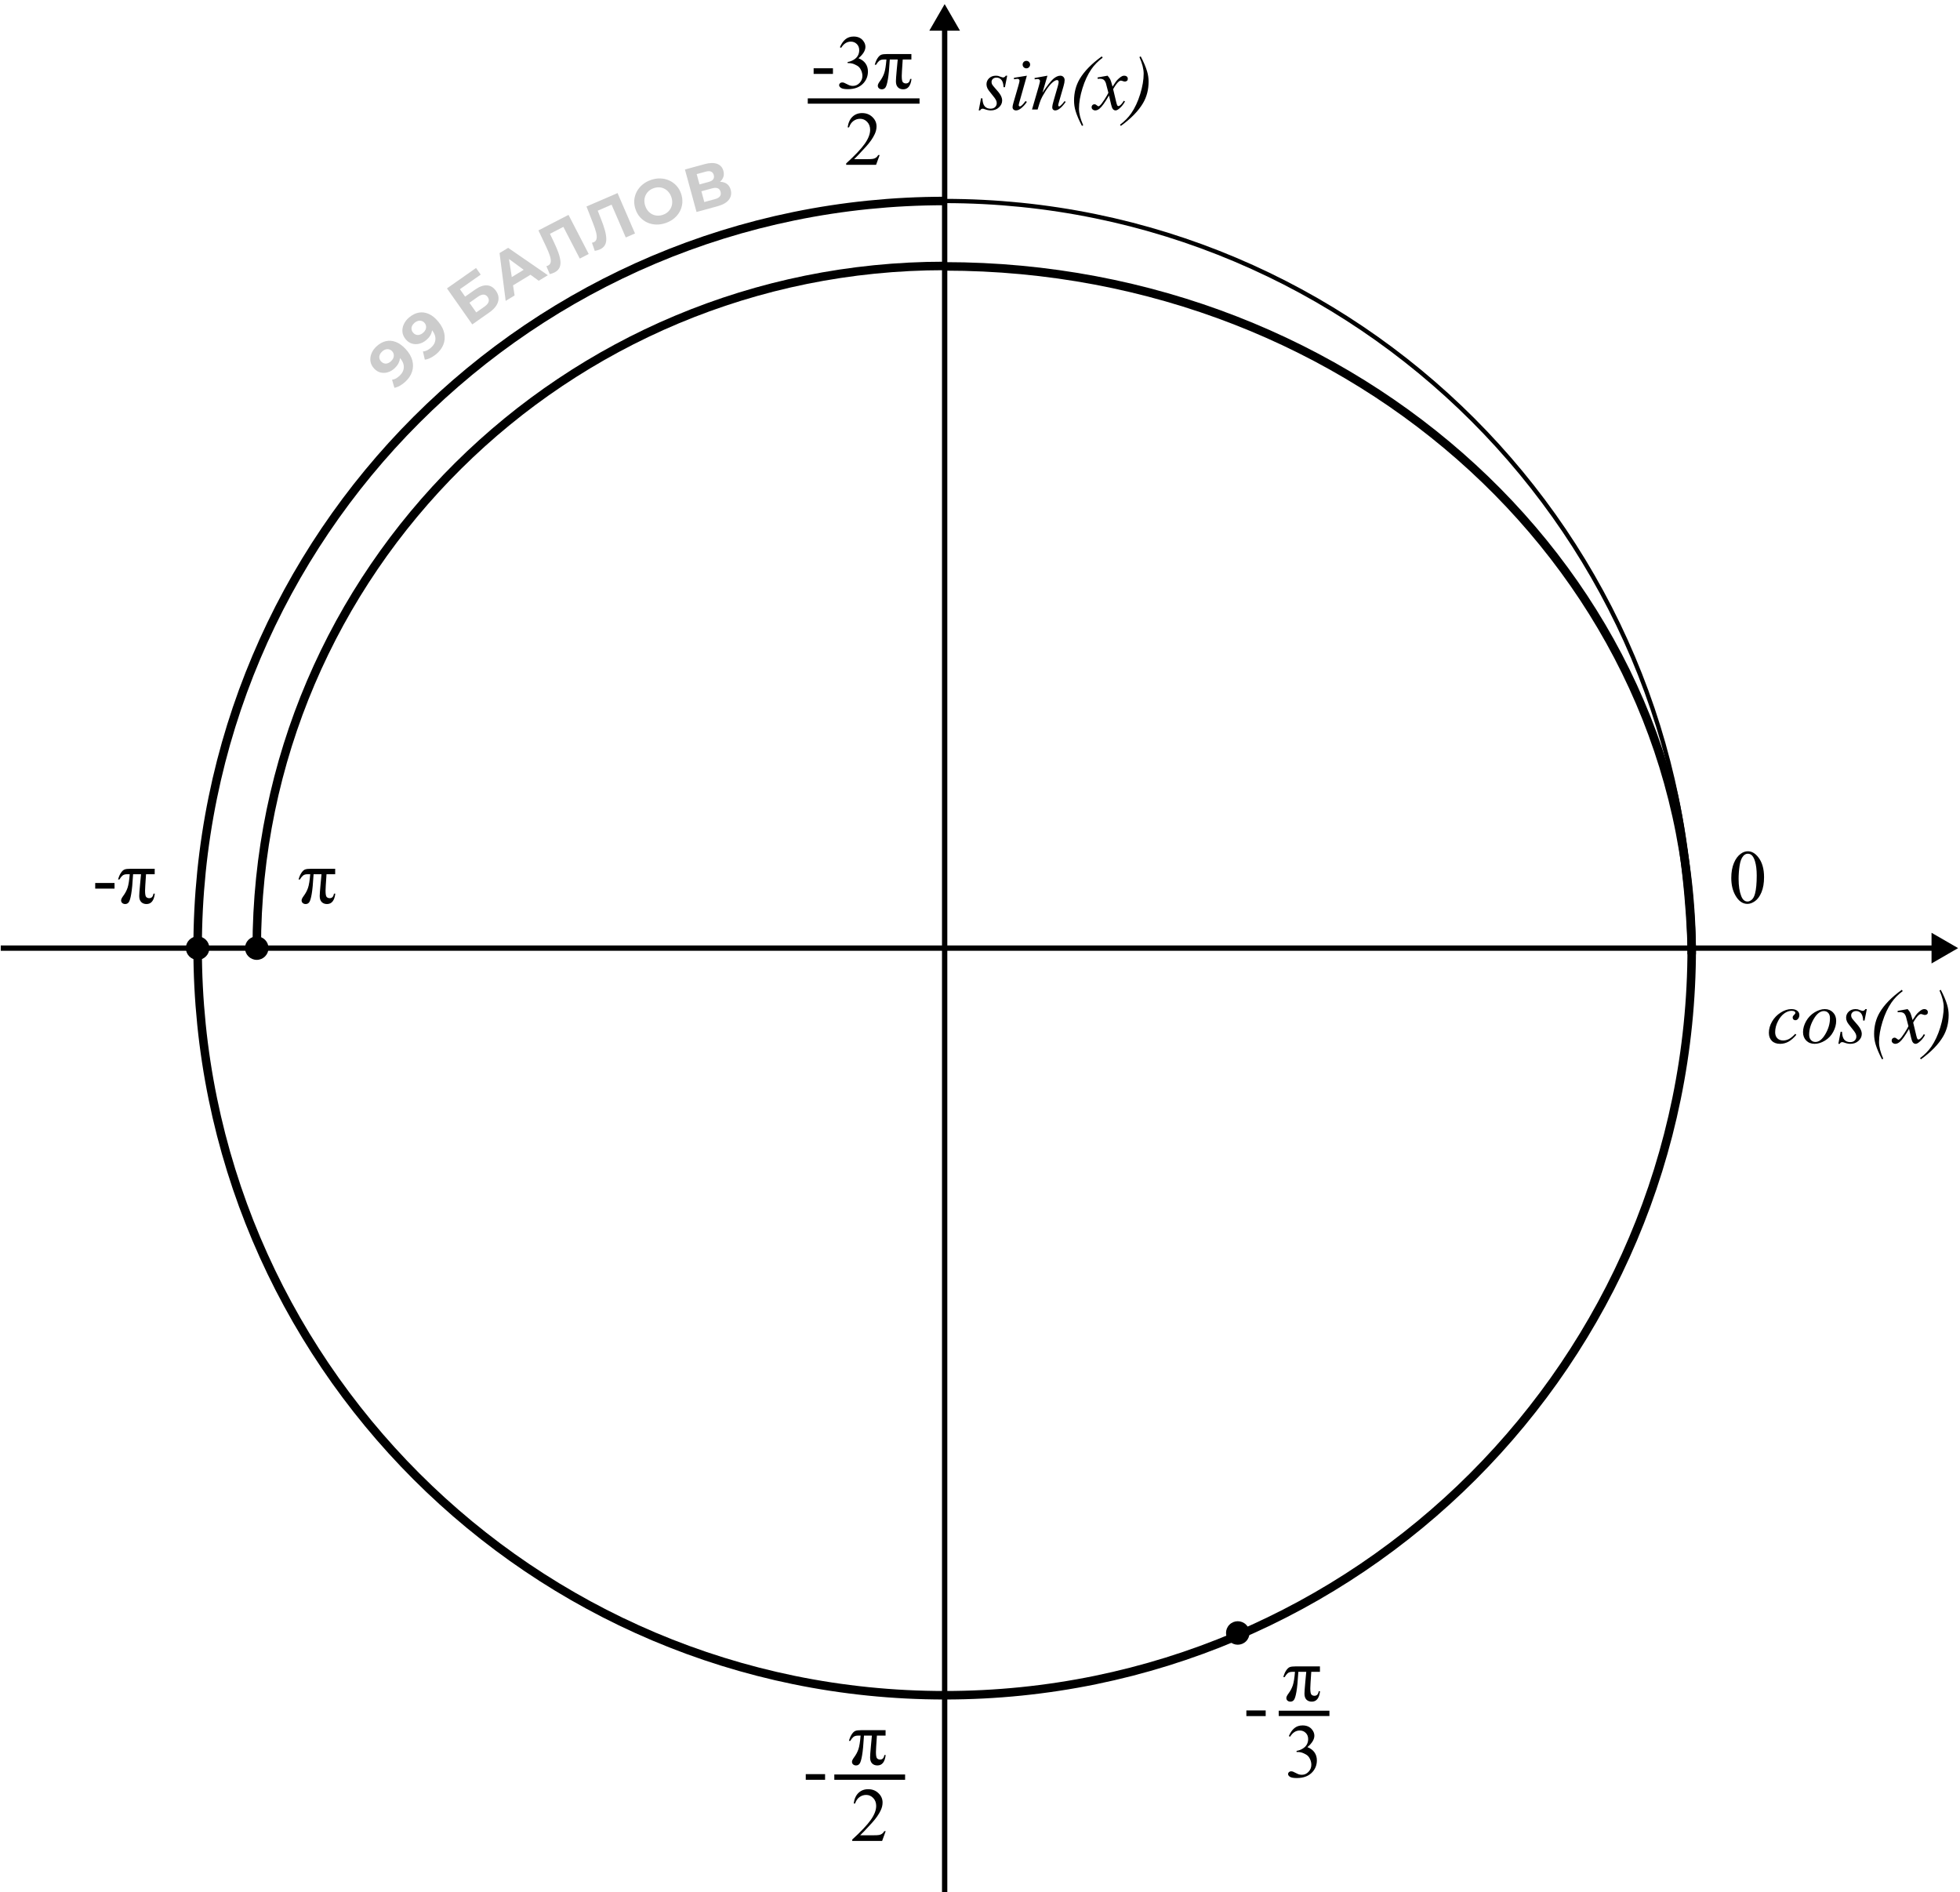 <svg width="461" height="445" viewBox="0 0 461 445" fill="none" xmlns="http://www.w3.org/2000/svg">
<path d="M422.507 243.36C421.897 244.093 421.282 244.632 420.661 244.978C420.04 245.317 419.384 245.487 418.692 245.487C417.86 245.487 417.21 245.253 416.741 244.784C416.278 244.315 416.047 243.686 416.047 242.895C416.047 241.998 416.296 241.116 416.794 240.249C417.298 239.382 417.972 238.679 418.815 238.14C419.665 237.595 420.497 237.322 421.312 237.322C421.95 237.322 422.428 237.457 422.744 237.727C423.061 237.99 423.219 238.315 423.219 238.702C423.219 239.065 423.107 239.376 422.885 239.634C422.721 239.833 422.519 239.933 422.278 239.933C422.097 239.933 421.944 239.874 421.821 239.757C421.704 239.64 421.646 239.493 421.646 239.317C421.646 239.206 421.666 239.104 421.707 239.01C421.754 238.916 421.845 238.805 421.979 238.676C422.12 238.541 422.205 238.444 422.234 238.386C422.264 238.327 422.278 238.266 422.278 238.201C422.278 238.078 422.223 237.976 422.111 237.894C421.941 237.776 421.701 237.718 421.391 237.718C420.816 237.718 420.248 237.92 419.686 238.324C419.123 238.729 418.643 239.303 418.244 240.047C417.764 240.949 417.523 241.852 417.523 242.754C417.523 243.352 417.693 243.826 418.033 244.178C418.373 244.523 418.836 244.696 419.422 244.696C419.873 244.696 420.318 244.585 420.758 244.362C421.203 244.134 421.701 243.724 422.252 243.132L422.507 243.36ZM431.876 240.073C431.876 240.952 431.642 241.822 431.173 242.684C430.71 243.545 430.062 244.228 429.23 244.731C428.398 245.235 427.59 245.487 426.805 245.487C426.002 245.487 425.346 245.232 424.836 244.723C424.332 244.207 424.08 243.542 424.08 242.728C424.08 241.866 424.326 241.002 424.818 240.135C425.316 239.268 425.979 238.582 426.805 238.078C427.637 237.574 428.439 237.322 429.213 237.322C429.986 237.322 430.622 237.577 431.12 238.087C431.624 238.597 431.876 239.259 431.876 240.073ZM430.417 239.467C430.417 238.922 430.282 238.506 430.013 238.219C429.749 237.926 429.406 237.779 428.984 237.779C428.123 237.779 427.329 238.397 426.603 239.634C425.882 240.864 425.521 242.089 425.521 243.308C425.521 243.864 425.662 244.295 425.943 244.6C426.225 244.898 426.579 245.048 427.007 245.048C427.833 245.048 428.606 244.436 429.327 243.211C430.054 241.98 430.417 240.732 430.417 239.467ZM439.083 237.322L438.547 240.021H438.222C438.192 239.235 438.025 238.664 437.721 238.307C437.416 237.949 437.038 237.771 436.587 237.771C436.224 237.771 435.934 237.87 435.717 238.069C435.506 238.269 435.4 238.509 435.4 238.79C435.4 238.983 435.441 239.168 435.523 239.344C435.611 239.52 435.799 239.766 436.086 240.082C436.848 240.914 437.34 241.541 437.562 241.963C437.785 242.385 437.896 242.783 437.896 243.158C437.896 243.768 437.642 244.31 437.132 244.784C436.628 245.253 435.989 245.487 435.216 245.487C434.794 245.487 434.308 245.388 433.757 245.188C433.563 245.118 433.414 245.083 433.309 245.083C433.045 245.083 432.846 245.218 432.711 245.487H432.386L432.922 242.64H433.247C433.282 243.53 433.467 244.16 433.801 244.529C434.135 244.898 434.592 245.083 435.172 245.083C435.617 245.083 435.969 244.96 436.227 244.714C436.49 244.462 436.622 244.154 436.622 243.791C436.622 243.557 436.575 243.34 436.481 243.141C436.317 242.789 435.972 242.303 435.444 241.682C434.923 241.061 434.586 240.595 434.434 240.284C434.287 239.974 434.214 239.663 434.214 239.353C434.214 238.784 434.419 238.304 434.829 237.911C435.245 237.519 435.778 237.322 436.429 237.322C436.616 237.322 436.786 237.337 436.938 237.366C437.021 237.384 437.211 237.451 437.51 237.568C437.814 237.68 438.017 237.735 438.116 237.735C438.368 237.735 438.579 237.598 438.749 237.322H439.083ZM442.95 248.985L442.651 249.126C441.954 247.796 441.453 246.621 441.148 245.602C440.914 244.805 440.797 244.002 440.797 243.193C440.797 241.307 441.233 239.616 442.106 238.122C443.179 236.294 444.916 234.513 447.318 232.778L447.529 233.086C446.445 233.889 445.561 234.788 444.875 235.784C444.02 237.026 443.319 238.526 442.774 240.284C442.229 242.042 441.957 243.642 441.957 245.083C441.957 246.185 442.288 247.485 442.95 248.985ZM448.681 237.322C448.968 237.627 449.185 237.932 449.331 238.236C449.437 238.447 449.609 239.001 449.85 239.897L450.623 238.737C450.828 238.456 451.077 238.189 451.37 237.938C451.663 237.68 451.921 237.504 452.144 237.41C452.284 237.352 452.439 237.322 452.609 237.322C452.861 237.322 453.061 237.39 453.207 237.524C453.359 237.659 453.436 237.823 453.436 238.017C453.436 238.239 453.392 238.392 453.304 238.474C453.14 238.62 452.952 238.693 452.741 238.693C452.618 238.693 452.486 238.667 452.346 238.614C452.07 238.521 451.886 238.474 451.792 238.474C451.651 238.474 451.484 238.556 451.291 238.72C450.928 239.024 450.494 239.613 449.99 240.486L450.711 243.51C450.822 243.973 450.916 244.251 450.992 244.345C451.068 244.433 451.145 244.477 451.221 244.477C451.344 244.477 451.487 244.409 451.651 244.274C451.974 244.005 452.249 243.653 452.478 243.22L452.785 243.378C452.416 244.069 451.947 244.644 451.379 245.101C451.057 245.358 450.784 245.487 450.562 245.487C450.233 245.487 449.973 245.303 449.779 244.934C449.656 244.705 449.401 243.721 449.015 241.98C448.101 243.568 447.368 244.591 446.817 245.048C446.46 245.341 446.114 245.487 445.78 245.487C445.546 245.487 445.332 245.402 445.139 245.232C444.998 245.104 444.928 244.931 444.928 244.714C444.928 244.521 444.992 244.359 445.121 244.23C445.25 244.102 445.408 244.037 445.596 244.037C445.783 244.037 445.982 244.131 446.193 244.318C446.346 244.453 446.463 244.521 446.545 244.521C446.615 244.521 446.706 244.474 446.817 244.38C447.093 244.157 447.468 243.677 447.942 242.938C448.417 242.2 448.728 241.667 448.874 241.339C448.511 239.915 448.314 239.162 448.285 239.08C448.15 238.699 447.975 238.43 447.758 238.271C447.541 238.113 447.222 238.034 446.8 238.034C446.665 238.034 446.51 238.04 446.334 238.052V237.735L448.681 237.322ZM456.178 232.945L456.477 232.778C457.174 234.103 457.672 235.274 457.971 236.294C458.211 237.091 458.331 237.894 458.331 238.702C458.331 240.595 457.895 242.285 457.021 243.773C455.943 245.607 454.206 247.392 451.81 249.126L451.599 248.854C452.683 248.045 453.567 247.146 454.253 246.155C455.108 244.913 455.809 243.413 456.354 241.655C456.898 239.892 457.171 238.289 457.171 236.848C457.171 235.746 456.84 234.445 456.178 232.945Z" fill="black"/>
<path d="M236.897 17.803L236.361 20.501L236.036 20.501C236.007 19.716 235.84 19.145 235.535 18.787C235.23 18.43 234.853 18.251 234.401 18.251C234.038 18.251 233.748 18.351 233.531 18.55C233.32 18.749 233.215 18.989 233.215 19.27C233.215 19.464 233.256 19.648 233.338 19.824C233.426 20 233.613 20.246 233.9 20.562C234.662 21.395 235.154 22.021 235.377 22.443C235.6 22.865 235.711 23.264 235.711 23.639C235.711 24.248 235.456 24.79 234.946 25.265C234.442 25.733 233.804 25.968 233.03 25.968C232.608 25.968 232.122 25.868 231.571 25.669C231.378 25.599 231.229 25.564 231.123 25.564C230.859 25.564 230.66 25.698 230.525 25.968H230.2L230.736 23.12H231.062C231.097 24.011 231.281 24.641 231.615 25.01C231.949 25.379 232.406 25.564 232.986 25.564C233.432 25.564 233.783 25.44 234.041 25.194C234.305 24.942 234.437 24.635 234.437 24.271C234.437 24.037 234.39 23.82 234.296 23.621C234.132 23.27 233.786 22.783 233.259 22.162C232.737 21.541 232.4 21.075 232.248 20.765C232.102 20.454 232.028 20.144 232.028 19.833C232.028 19.265 232.233 18.784 232.644 18.392C233.06 17.999 233.593 17.803 234.243 17.803C234.431 17.803 234.601 17.817 234.753 17.847C234.835 17.864 235.025 17.932 235.324 18.049C235.629 18.16 235.831 18.216 235.931 18.216C236.183 18.216 236.394 18.078 236.563 17.803H236.897ZM241.406 14.313C241.652 14.313 241.86 14.398 242.03 14.568C242.2 14.738 242.285 14.946 242.285 15.192C242.285 15.433 242.197 15.641 242.021 15.816C241.852 15.986 241.646 16.071 241.406 16.071C241.166 16.071 240.958 15.986 240.782 15.816C240.612 15.641 240.527 15.433 240.527 15.192C240.527 14.946 240.612 14.738 240.782 14.568C240.952 14.398 241.16 14.313 241.406 14.313ZM241.521 17.803L239.78 23.964C239.663 24.38 239.604 24.629 239.604 24.711C239.604 24.805 239.631 24.881 239.684 24.939C239.742 24.998 239.81 25.027 239.886 25.027C239.974 25.027 240.079 24.98 240.202 24.887C240.536 24.623 240.873 24.248 241.213 23.762L241.521 23.964C241.122 24.573 240.653 25.086 240.114 25.502C239.716 25.812 239.335 25.968 238.972 25.968C238.731 25.968 238.535 25.898 238.383 25.757C238.23 25.61 238.154 25.429 238.154 25.212C238.154 24.995 238.228 24.635 238.374 24.131L239.517 20.193C239.704 19.549 239.798 19.145 239.798 18.98C239.798 18.852 239.751 18.746 239.657 18.664C239.569 18.582 239.446 18.541 239.288 18.541C239.159 18.541 238.893 18.573 238.488 18.638V18.295L241.521 17.803ZM246.363 17.803L245.194 21.802C246.29 20.167 247.128 19.092 247.708 18.576C248.294 18.061 248.856 17.803 249.396 17.803C249.688 17.803 249.929 17.899 250.116 18.093C250.31 18.286 250.406 18.538 250.406 18.849C250.406 19.2 250.321 19.669 250.151 20.255L249.079 23.955C248.956 24.383 248.895 24.644 248.895 24.737C248.895 24.819 248.918 24.89 248.965 24.948C249.012 25.001 249.062 25.027 249.114 25.027C249.185 25.027 249.27 24.989 249.369 24.913C249.68 24.667 250.02 24.292 250.389 23.788L250.661 23.955C250.116 24.734 249.601 25.291 249.114 25.625C248.774 25.854 248.47 25.968 248.2 25.968C247.983 25.968 247.811 25.9 247.682 25.766C247.553 25.637 247.488 25.461 247.488 25.238C247.488 24.957 247.588 24.474 247.787 23.788L248.807 20.255C248.936 19.815 249 19.473 249 19.227C249 19.109 248.962 19.016 248.886 18.945C248.81 18.869 248.716 18.831 248.604 18.831C248.44 18.831 248.244 18.901 248.016 19.042C247.582 19.306 247.131 19.742 246.662 20.352C246.193 20.955 245.698 21.729 245.177 22.672C244.901 23.17 244.673 23.715 244.491 24.307L244.052 25.757L242.733 25.757L244.333 20.255C244.521 19.593 244.614 19.194 244.614 19.06C244.614 18.931 244.562 18.819 244.456 18.726C244.356 18.626 244.23 18.576 244.078 18.576C244.008 18.576 243.885 18.588 243.709 18.611L243.375 18.664L243.322 18.348L246.363 17.803ZM254.774 29.466L254.476 29.606C253.778 28.276 253.277 27.102 252.973 26.082C252.738 25.285 252.621 24.482 252.621 23.674C252.621 21.787 253.058 20.097 253.931 18.602C255.003 16.774 256.74 14.993 259.143 13.259L259.354 13.566C258.27 14.369 257.385 15.269 256.699 16.265C255.844 17.507 255.144 19.007 254.599 20.765C254.054 22.523 253.781 24.122 253.781 25.564C253.781 26.665 254.112 27.966 254.774 29.466ZM260.505 17.803C260.792 18.107 261.009 18.412 261.155 18.717C261.261 18.928 261.434 19.481 261.674 20.378L262.447 19.218C262.652 18.936 262.901 18.67 263.194 18.418C263.487 18.16 263.745 17.984 263.968 17.891C264.108 17.832 264.264 17.803 264.434 17.803C264.686 17.803 264.885 17.87 265.031 18.005C265.184 18.14 265.26 18.304 265.26 18.497C265.26 18.72 265.216 18.872 265.128 18.954C264.964 19.101 264.776 19.174 264.565 19.174C264.442 19.174 264.311 19.148 264.17 19.095C263.895 19.001 263.71 18.954 263.616 18.954C263.476 18.954 263.309 19.036 263.115 19.2C262.752 19.505 262.318 20.094 261.814 20.967L262.535 23.99C262.646 24.453 262.74 24.731 262.816 24.825C262.893 24.913 262.969 24.957 263.045 24.957C263.168 24.957 263.312 24.89 263.476 24.755C263.798 24.485 264.073 24.134 264.302 23.7L264.609 23.858C264.24 24.55 263.771 25.124 263.203 25.581C262.881 25.839 262.608 25.968 262.386 25.968C262.058 25.968 261.797 25.783 261.604 25.414C261.48 25.186 261.226 24.201 260.839 22.461C259.925 24.049 259.192 25.071 258.642 25.528C258.284 25.821 257.938 25.968 257.604 25.968C257.37 25.968 257.156 25.883 256.963 25.713C256.822 25.584 256.752 25.411 256.752 25.194C256.752 25.001 256.816 24.84 256.945 24.711C257.074 24.582 257.232 24.518 257.42 24.518C257.607 24.518 257.807 24.611 258.018 24.799C258.17 24.934 258.287 25.001 258.369 25.001C258.439 25.001 258.53 24.954 258.642 24.86C258.917 24.638 259.292 24.157 259.767 23.419C260.241 22.681 260.552 22.148 260.698 21.819C260.335 20.395 260.139 19.643 260.109 19.561C259.975 19.18 259.799 18.91 259.582 18.752C259.365 18.594 259.046 18.515 258.624 18.515C258.489 18.515 258.334 18.52 258.158 18.532V18.216L260.505 17.803ZM268.002 13.426L268.301 13.259C268.998 14.583 269.496 15.755 269.795 16.774C270.035 17.571 270.155 18.374 270.155 19.183C270.155 21.075 269.719 22.766 268.846 24.254C267.768 26.088 266.03 27.872 263.634 29.606L263.423 29.334C264.507 28.525 265.392 27.626 266.077 26.636C266.933 25.394 267.633 23.894 268.178 22.136C268.723 20.372 268.995 18.77 268.995 17.328C268.995 16.227 268.664 14.926 268.002 13.426Z" fill="black"/>
<path d="M407.205 206.476C407.205 205.116 407.41 203.947 407.82 202.969C408.23 201.984 408.775 201.252 409.455 200.771C409.982 200.391 410.527 200.2 411.09 200.2C412.004 200.2 412.824 200.666 413.551 201.598C414.459 202.752 414.913 204.316 414.913 206.291C414.913 207.674 414.714 208.849 414.315 209.815C413.917 210.782 413.407 211.485 412.786 211.925C412.171 212.358 411.576 212.575 411.002 212.575C409.865 212.575 408.919 211.904 408.163 210.562C407.524 209.432 407.205 208.069 407.205 206.476ZM408.928 206.695C408.928 208.336 409.13 209.675 409.534 210.712C409.868 211.585 410.366 212.021 411.028 212.021C411.345 212.021 411.673 211.881 412.013 211.6C412.353 211.312 412.61 210.835 412.786 210.167C413.056 209.159 413.19 207.738 413.19 205.904C413.19 204.545 413.05 203.411 412.769 202.503C412.558 201.829 412.285 201.352 411.951 201.07C411.711 200.877 411.421 200.78 411.081 200.78C410.683 200.78 410.328 200.959 410.018 201.316C409.596 201.803 409.309 202.567 409.156 203.61C409.004 204.653 408.928 205.682 408.928 206.695Z" fill="black"/>
<path d="M78.837 204.313V205.597H76.798L76.622 208.269C76.587 208.731 76.569 209.133 76.569 209.473C76.569 210.287 76.663 210.785 76.851 210.967C77.044 211.143 77.275 211.23 77.545 211.23C78.107 211.23 78.441 210.876 78.547 210.167H78.863C78.67 211.796 78.019 212.61 76.912 212.61C76.397 212.61 75.981 212.452 75.664 212.136C75.353 211.819 75.198 211.351 75.198 210.729C75.198 210.319 75.26 209.452 75.383 208.128L75.62 205.597H73.757C73.634 207.729 73.484 209.288 73.309 210.272C73.139 211.257 72.948 211.893 72.737 212.18C72.532 212.467 72.251 212.61 71.894 212.61C71.624 212.61 71.395 212.531 71.208 212.373C71.026 212.215 70.936 212.007 70.936 211.749C70.936 211.503 71.094 211.166 71.41 210.738C71.873 210.117 72.219 209.473 72.447 208.805C72.676 208.131 72.849 207.062 72.966 205.597H72.368C71.888 205.597 71.519 205.705 71.261 205.922C71.009 206.133 70.769 206.438 70.54 206.836H70.224C70.394 206.209 70.613 205.693 70.883 205.289C71.152 204.885 71.428 204.621 71.709 204.498C71.996 204.375 72.503 204.313 73.23 204.313H78.837Z" fill="black"/>
<path d="M22.394 207.662H26.938V208.989H22.394L22.394 207.662ZM36.386 204.313V205.597H34.347L34.171 208.269C34.136 208.731 34.118 209.133 34.118 209.473C34.118 210.287 34.212 210.785 34.399 210.967C34.593 211.143 34.824 211.23 35.094 211.23C35.656 211.23 35.99 210.876 36.096 210.167H36.412C36.219 211.796 35.568 212.61 34.461 212.61C33.945 212.61 33.529 212.452 33.213 212.136C32.902 211.819 32.747 211.351 32.747 210.729C32.747 210.319 32.809 209.452 32.932 208.128L33.169 205.597H31.306C31.183 207.729 31.033 209.288 30.857 210.272C30.688 211.257 30.497 211.893 30.286 212.18C30.081 212.467 29.8 212.61 29.442 212.61C29.173 212.61 28.944 212.531 28.757 212.373C28.575 212.215 28.484 212.007 28.484 211.749C28.484 211.503 28.643 211.166 28.959 210.738C29.422 210.117 29.768 209.473 29.996 208.805C30.225 208.131 30.398 207.062 30.515 205.597L29.917 205.597C29.436 205.597 29.067 205.705 28.81 205.922C28.558 206.133 28.317 206.438 28.089 206.836H27.773C27.942 206.209 28.162 205.693 28.432 205.289C28.701 204.885 28.977 204.621 29.258 204.498C29.545 204.375 30.052 204.313 30.778 204.313H36.386Z" fill="black"/>
<path d="M310.454 391.895V393.178H308.415L308.239 395.85C308.204 396.312 308.187 396.714 308.187 397.054C308.187 397.868 308.28 398.366 308.468 398.548C308.661 398.724 308.893 398.812 309.162 398.812C309.725 398.812 310.059 398.457 310.164 397.748H310.48C310.287 399.377 309.637 400.191 308.529 400.191C308.014 400.191 307.598 400.033 307.281 399.717C306.971 399.4 306.815 398.932 306.815 398.311C306.815 397.9 306.877 397.033 307 395.709L307.237 393.178H305.374C305.251 395.311 305.102 396.869 304.926 397.854C304.756 398.838 304.565 399.474 304.354 399.761C304.149 400.048 303.868 400.191 303.511 400.191C303.241 400.191 303.013 400.112 302.825 399.954C302.644 399.796 302.553 399.588 302.553 399.33C302.553 399.084 302.711 398.747 303.027 398.319C303.49 397.698 303.836 397.054 304.064 396.386C304.293 395.712 304.466 394.643 304.583 393.178H303.985C303.505 393.178 303.136 393.286 302.878 393.503C302.626 393.714 302.386 394.019 302.157 394.417H301.841C302.011 393.79 302.23 393.274 302.5 392.87C302.77 392.466 303.045 392.202 303.326 392.079C303.613 391.956 304.12 391.895 304.847 391.895H310.454Z" fill="black"/>
<path d="M293.151 402.258H297.695V403.585H293.151V402.258Z" fill="black"/>
<path d="M208.29 406.895V408.178H206.251L206.075 410.85C206.04 411.312 206.022 411.714 206.022 412.054C206.022 412.868 206.116 413.366 206.304 413.548C206.497 413.724 206.729 413.812 206.998 413.812C207.561 413.812 207.895 413.457 208 412.748H208.316C208.123 414.377 207.473 415.191 206.365 415.191C205.85 415.191 205.434 415.033 205.117 414.717C204.807 414.4 204.651 413.932 204.651 413.311C204.651 412.9 204.713 412.033 204.836 410.709L205.073 408.178H203.21C203.087 410.311 202.937 411.869 202.762 412.854C202.592 413.838 202.401 414.474 202.19 414.761C201.985 415.048 201.704 415.191 201.347 415.191C201.077 415.191 200.849 415.112 200.661 414.954C200.479 414.796 200.389 414.588 200.389 414.33C200.389 414.084 200.547 413.747 200.863 413.319C201.326 412.698 201.672 412.054 201.9 411.386C202.129 410.712 202.302 409.643 202.419 408.178H201.821C201.341 408.178 200.972 408.286 200.714 408.503C200.462 408.714 200.222 409.019 199.993 409.417H199.677C199.847 408.79 200.066 408.274 200.336 407.87C200.605 407.466 200.881 407.202 201.162 407.079C201.449 406.956 201.956 406.895 202.683 406.895H208.29Z" fill="black"/>
<path d="M189.519 417.24H194.062L194.062 418.567H189.519L189.519 417.24Z" fill="black"/>
<path d="M303.141 408.295C303.48 407.492 303.908 406.874 304.424 406.44C304.945 406.001 305.593 405.781 306.366 405.781C307.321 405.781 308.054 406.092 308.563 406.713C308.95 407.176 309.144 407.671 309.144 408.198C309.144 409.065 308.599 409.962 307.509 410.888C308.241 411.175 308.795 411.585 309.17 412.118C309.545 412.651 309.732 413.278 309.732 413.999C309.732 415.03 309.404 415.924 308.748 416.68C307.893 417.664 306.653 418.156 305.03 418.156C304.228 418.156 303.68 418.057 303.387 417.857C303.1 417.658 302.956 417.444 302.956 417.216C302.956 417.046 303.023 416.896 303.158 416.768C303.299 416.639 303.466 416.574 303.659 416.574C303.806 416.574 303.955 416.598 304.107 416.645C304.207 416.674 304.433 416.782 304.784 416.97C305.136 417.151 305.379 417.26 305.514 417.295C305.73 417.359 305.962 417.392 306.208 417.392C306.806 417.392 307.324 417.16 307.764 416.697C308.209 416.234 308.432 415.687 308.432 415.054C308.432 414.591 308.329 414.14 308.124 413.7C307.972 413.372 307.805 413.123 307.623 412.953C307.371 412.719 307.025 412.508 306.586 412.32C306.146 412.127 305.698 412.03 305.241 412.03H304.96V411.767C305.423 411.708 305.886 411.541 306.349 411.266C306.817 410.99 307.157 410.659 307.368 410.272C307.579 409.886 307.685 409.461 307.685 408.998C307.685 408.395 307.494 407.908 307.113 407.539C306.738 407.164 306.27 406.977 305.707 406.977C304.799 406.977 304.04 407.463 303.431 408.436L303.141 408.295Z" fill="black"/>
<path d="M208.315 430.651L207.48 432.945H200.449V432.62C202.518 430.733 203.974 429.192 204.817 427.997C205.661 426.802 206.083 425.709 206.083 424.719C206.083 423.963 205.852 423.342 205.389 422.855C204.926 422.369 204.372 422.126 203.728 422.126C203.142 422.126 202.614 422.299 202.146 422.645C201.683 422.984 201.34 423.485 201.117 424.147H200.792C200.938 423.063 201.313 422.231 201.917 421.651C202.526 421.071 203.285 420.781 204.193 420.781C205.16 420.781 205.966 421.092 206.61 421.713C207.261 422.334 207.586 423.066 207.586 423.91C207.586 424.514 207.445 425.117 207.164 425.721C206.73 426.67 206.027 427.675 205.055 428.735C203.596 430.329 202.685 431.29 202.321 431.618H205.433C206.065 431.618 206.508 431.595 206.76 431.548C207.018 431.501 207.249 431.407 207.454 431.267C207.659 431.12 207.838 430.915 207.99 430.651H208.315Z" fill="black"/>
<path d="M191.37 16.055L195.914 16.055L195.914 17.382L191.37 17.382L191.37 16.055ZM197.549 11.106C197.889 10.304 198.316 9.686 198.832 9.252C199.354 8.812 200.001 8.593 200.774 8.593C201.729 8.593 202.462 8.903 202.972 9.524C203.358 9.987 203.552 10.482 203.552 11.01C203.552 11.877 203.007 12.773 201.917 13.699C202.649 13.986 203.203 14.396 203.578 14.93C203.953 15.463 204.141 16.09 204.141 16.811C204.141 17.842 203.812 18.735 203.156 19.491C202.301 20.476 201.062 20.968 199.438 20.968C198.636 20.968 198.088 20.868 197.795 20.669C197.508 20.47 197.364 20.256 197.364 20.027C197.364 19.857 197.432 19.708 197.566 19.579C197.707 19.45 197.874 19.386 198.067 19.386C198.214 19.386 198.363 19.409 198.516 19.456C198.615 19.485 198.841 19.594 199.192 19.781C199.544 19.963 199.787 20.071 199.922 20.106C200.139 20.171 200.37 20.203 200.616 20.203C201.214 20.203 201.732 19.972 202.172 19.509C202.617 19.046 202.84 18.498 202.84 17.865C202.84 17.402 202.737 16.951 202.532 16.512C202.38 16.184 202.213 15.935 202.031 15.765C201.779 15.53 201.434 15.319 200.994 15.132C200.555 14.938 200.106 14.842 199.649 14.842H199.368V14.578C199.831 14.52 200.294 14.352 200.757 14.077C201.226 13.802 201.565 13.471 201.776 13.084C201.987 12.697 202.093 12.273 202.093 11.81C202.093 11.206 201.902 10.72 201.521 10.351C201.146 9.976 200.678 9.788 200.115 9.788C199.207 9.788 198.448 10.274 197.839 11.247L197.549 11.106ZM214.362 12.706V13.989L212.323 13.989L212.147 16.661C212.112 17.124 212.095 17.525 212.095 17.865C212.095 18.68 212.188 19.178 212.376 19.359C212.569 19.535 212.801 19.623 213.07 19.623C213.633 19.623 213.967 19.269 214.072 18.56H214.389C214.195 20.189 213.545 21.003 212.437 21.003C211.922 21.003 211.506 20.845 211.189 20.528C210.879 20.212 210.724 19.743 210.724 19.122C210.724 18.712 210.785 17.845 210.908 16.52L211.146 13.989L209.282 13.989C209.159 16.122 209.01 17.681 208.834 18.665C208.664 19.649 208.474 20.285 208.263 20.572C208.058 20.859 207.776 21.003 207.419 21.003C207.149 21.003 206.921 20.924 206.733 20.766C206.552 20.607 206.461 20.399 206.461 20.142C206.461 19.895 206.619 19.559 206.936 19.131C207.398 18.51 207.744 17.865 207.973 17.197C208.201 16.523 208.374 15.454 208.491 13.989L207.894 13.989C207.413 13.989 207.044 14.098 206.786 14.315C206.534 14.525 206.294 14.83 206.065 15.229L205.749 15.229C205.919 14.602 206.139 14.086 206.408 13.682C206.678 13.277 206.953 13.014 207.234 12.891C207.521 12.768 208.028 12.706 208.755 12.706L214.362 12.706Z" fill="black"/>
<path d="M206.894 36.463L206.059 38.757L199.027 38.757V38.432C201.096 36.545 202.552 35.004 203.396 33.809C204.239 32.613 204.661 31.52 204.661 30.53C204.661 29.774 204.43 29.153 203.967 28.667C203.504 28.181 202.95 27.938 202.306 27.938C201.72 27.938 201.192 28.11 200.724 28.456C200.261 28.796 199.918 29.297 199.695 29.959H199.37C199.517 28.875 199.892 28.043 200.495 27.463C201.104 26.883 201.863 26.593 202.771 26.593C203.738 26.593 204.544 26.903 205.188 27.524C205.839 28.145 206.164 28.878 206.164 29.722C206.164 30.325 206.023 30.929 205.742 31.532C205.309 32.481 204.605 33.486 203.633 34.547C202.174 36.141 201.263 37.102 200.899 37.43L204.011 37.43C204.644 37.43 205.086 37.406 205.338 37.359C205.596 37.312 205.827 37.219 206.032 37.078C206.237 36.932 206.416 36.727 206.568 36.463H206.894Z" fill="black"/>
<path d="M189.992 23.757H216.279" stroke="black" stroke-width="1.25"/>
<path d="M300.758 402.945H312.688" stroke="black" stroke-width="1.25"/>
<path d="M196.234 417.945H212.883" stroke="black" stroke-width="1.25"/>
<path d="M60.391 222.978C60.391 134.372 132.828 62.543 222.184 62.543" stroke="black" stroke-width="2"/>
<path d="M222.19 62.649C319.231 62.649 397.898 135.087 397.898 224.442" stroke="black" stroke-width="2"/>
<path d="M397.899 222.978C397.899 320.018 319.232 398.685 222.191 398.685C125.151 398.685 46.484 320.018 46.484 222.978C46.484 125.937 125.151 47.27 222.191 47.27C319.232 47.27 397.899 125.937 397.899 222.978Z" stroke="black"/>
<path d="M222.191 47.27C125.151 47.27 46.484 125.937 46.484 222.978C46.484 320.018 125.151 398.685 222.191 398.685C319.232 398.685 397.899 320.018 397.899 222.978C397.728 214.205 396.324 197.502 393.092 184.645" stroke="black" stroke-width="2"/>
<path d="M222.188 0.968L218.579 7.218L225.796 7.218L222.188 0.968ZM221.562 6.593L221.562 444.985H222.812L222.812 6.593L221.562 6.593Z" fill="black"/>
<path d="M460.555 222.976L454.305 219.367V226.584L460.555 222.976ZM454.93 222.351L0.178 222.351V223.601L454.93 223.601V222.351Z" fill="black"/>
<circle cx="291.126" cy="384.04" r="2.762" transform="rotate(135 291.126 384.04)" fill="black"/>
<circle cx="46.48" cy="222.978" r="2.762" transform="rotate(90 46.48 222.978)" fill="black"/>
<circle cx="60.387" cy="222.978" r="2.762" transform="rotate(90 60.387 222.978)" fill="black"/>
<path d="M88.523 81.489C89.223 80.837 89.959 80.42 90.733 80.238C91.507 80.056 92.29 80.115 93.082 80.415C93.867 80.707 94.643 81.265 95.409 82.087C96.223 82.96 96.746 83.854 96.979 84.769C97.219 85.678 97.198 86.56 96.917 87.415C96.636 88.27 96.113 89.054 95.348 89.767C94.951 90.137 94.529 90.45 94.08 90.706C93.632 90.963 93.193 91.129 92.765 91.204L92.214 89.311C92.558 89.261 92.876 89.153 93.167 88.989C93.453 88.818 93.725 88.611 93.985 88.369C94.634 87.764 94.965 87.085 94.977 86.332C94.997 85.572 94.644 84.802 93.918 84.023C93.797 83.894 93.659 83.753 93.504 83.601C93.348 83.449 93.182 83.307 93.006 83.175L93.905 83.186C94.045 83.581 94.094 83.981 94.052 84.384C94.003 84.78 93.877 85.166 93.676 85.543C93.468 85.912 93.179 86.268 92.811 86.611C92.328 87.062 91.797 87.374 91.219 87.549C90.648 87.718 90.079 87.736 89.511 87.605C88.951 87.466 88.449 87.159 88.005 86.683C87.521 86.163 87.231 85.599 87.133 84.988C87.043 84.371 87.121 83.76 87.365 83.154C87.61 82.535 87.996 81.98 88.523 81.489ZM89.851 82.698C89.599 82.933 89.422 83.185 89.322 83.454C89.216 83.715 89.189 83.983 89.242 84.257C89.288 84.523 89.419 84.772 89.634 85.003C89.957 85.349 90.331 85.519 90.757 85.513C91.183 85.493 91.591 85.302 91.981 84.939C92.233 84.704 92.413 84.448 92.52 84.173C92.628 83.884 92.656 83.602 92.603 83.328C92.549 83.054 92.422 82.809 92.22 82.593C92.019 82.376 91.786 82.235 91.523 82.17C91.261 82.091 90.989 82.096 90.707 82.183C90.418 82.264 90.133 82.435 89.851 82.698Z" fill="black" fill-opacity="0.2"/>
<path d="M96.24 74.642C96.976 74.031 97.736 73.657 98.519 73.52C99.302 73.382 100.08 73.486 100.853 73.831C101.62 74.168 102.363 74.769 103.081 75.634C103.843 76.552 104.314 77.474 104.495 78.401C104.682 79.322 104.611 80.201 104.282 81.039C103.952 81.877 103.385 82.63 102.581 83.297C102.163 83.644 101.723 83.932 101.261 84.162C100.798 84.393 100.351 84.533 99.919 84.584L99.478 82.663C99.824 82.632 100.147 82.543 100.448 82.396C100.742 82.241 101.026 82.05 101.299 81.824C101.982 81.257 102.351 80.598 102.407 79.847C102.47 79.089 102.161 78.301 101.481 77.481C101.368 77.345 101.238 77.196 101.092 77.036C100.946 76.875 100.788 76.724 100.619 76.582L101.517 76.644C101.633 77.047 101.659 77.449 101.594 77.849C101.523 78.242 101.376 78.62 101.153 78.984C100.924 79.341 100.616 79.68 100.229 80.002C99.72 80.424 99.172 80.706 98.585 80.847C98.005 80.983 97.436 80.968 96.877 80.804C96.325 80.634 95.842 80.299 95.426 79.798C94.972 79.252 94.715 78.671 94.653 78.056C94.598 77.435 94.71 76.829 94.989 76.239C95.269 75.634 95.686 75.102 96.24 74.642ZM97.497 75.925C97.232 76.145 97.041 76.387 96.926 76.649C96.804 76.904 96.762 77.17 96.8 77.446C96.831 77.715 96.947 77.971 97.149 78.214C97.451 78.578 97.815 78.769 98.24 78.788C98.667 78.793 99.085 78.625 99.495 78.285C99.76 78.064 99.955 77.82 100.078 77.551C100.202 77.268 100.245 76.989 100.208 76.712C100.171 76.436 100.057 76.183 99.868 75.956C99.679 75.728 99.456 75.574 99.197 75.494C98.939 75.4 98.668 75.389 98.381 75.461C98.088 75.525 97.793 75.679 97.497 75.925Z" fill="black" fill-opacity="0.2"/>
<path d="M111.08 76.296L105.129 67.823L111.968 63.02L113.065 64.581L108.175 68.016L109.399 69.759L111.747 68.109C112.772 67.39 113.701 67.057 114.534 67.11C115.375 67.158 116.082 67.59 116.654 68.405C117.243 69.244 117.404 70.107 117.135 70.995C116.867 71.882 116.188 72.709 115.099 73.474L111.08 76.296ZM112.009 73.475L113.97 72.098C114.47 71.746 114.785 71.38 114.915 70.999C115.04 70.611 114.969 70.227 114.703 69.847C114.181 69.105 113.404 69.097 112.371 69.822L110.41 71.199L112.009 73.475Z" fill="black" fill-opacity="0.2"/>
<path d="M118.939 70.761L117.497 59.517L119.519 58.286L128.857 64.724L126.709 66.031L118.722 60.191L119.531 59.699L121.036 69.484L118.939 70.761ZM119.756 67.666L119.353 65.781L123.902 63.012L125.404 64.228L119.756 67.666Z" fill="black" fill-opacity="0.2"/>
<path d="M130.436 64.065C130.279 64.147 130.105 64.22 129.917 64.284C129.737 64.344 129.535 64.404 129.31 64.464L128.511 62.596C128.652 62.568 128.788 62.52 128.919 62.452C129.278 62.266 129.484 61.977 129.536 61.583C129.583 61.181 129.508 60.682 129.31 60.085C129.112 59.488 128.823 58.788 128.441 57.986L126.643 54.187L133.712 50.531L138.468 59.728L136.366 60.815L132.255 52.867L132.993 53.101L128.933 55.201L129.101 54.464L130.28 56.936C130.72 57.852 131.073 58.685 131.339 59.435C131.605 60.186 131.764 60.858 131.816 61.453C131.869 62.048 131.785 62.563 131.566 62.998C131.347 63.433 130.971 63.789 130.436 64.065Z" fill="black" fill-opacity="0.2"/>
<path d="M141.044 58.681C140.881 58.752 140.703 58.812 140.51 58.863C140.326 58.911 140.121 58.956 139.893 59.001L139.225 57.082C139.367 57.064 139.506 57.025 139.642 56.967C140.013 56.806 140.238 56.532 140.317 56.143C140.392 55.745 140.352 55.242 140.196 54.632C140.04 54.023 139.8 53.305 139.475 52.479L137.944 48.564L145.249 45.407L149.357 54.911L147.184 55.85L143.634 47.635L144.353 47.921L140.158 49.734L140.377 49.011L141.381 51.558C141.757 52.502 142.052 53.358 142.265 54.125C142.478 54.892 142.591 55.574 142.601 56.171C142.612 56.768 142.493 57.276 142.245 57.695C141.996 58.114 141.596 58.443 141.044 58.681Z" fill="black" fill-opacity="0.2"/>
<path d="M156.612 52.437C155.839 52.707 155.079 52.831 154.33 52.809C153.59 52.785 152.899 52.629 152.256 52.341C151.622 52.05 151.063 51.645 150.579 51.124C150.104 50.6 149.74 49.975 149.487 49.249C149.234 48.522 149.131 47.806 149.178 47.101C149.234 46.392 149.425 45.726 149.75 45.101C150.075 44.476 150.52 43.924 151.084 43.446C151.649 42.967 152.313 42.595 153.076 42.329C153.849 42.06 154.601 41.939 155.331 41.967C156.07 41.991 156.757 42.149 157.391 42.44C158.034 42.727 158.598 43.131 159.082 43.652C159.563 44.163 159.931 44.787 160.187 45.522C160.44 46.249 160.54 46.971 160.488 47.689C160.432 48.398 160.241 49.064 159.916 49.689C159.596 50.302 159.155 50.847 158.59 51.326C158.035 51.801 157.376 52.172 156.612 52.437ZM155.927 50.515C156.365 50.362 156.739 50.148 157.05 49.873C157.371 49.594 157.622 49.266 157.805 48.89C157.987 48.513 158.086 48.108 158.102 47.674C158.127 47.237 158.059 46.786 157.896 46.32C157.734 45.855 157.508 45.458 157.216 45.132C156.934 44.802 156.605 44.546 156.228 44.364C155.861 44.178 155.465 44.076 155.041 44.057C154.616 44.038 154.185 44.104 153.748 44.257C153.31 44.409 152.931 44.625 152.61 44.903C152.299 45.179 152.052 45.505 151.87 45.882C151.688 46.258 151.584 46.665 151.559 47.102C151.543 47.536 151.616 47.985 151.778 48.451C151.937 48.907 152.159 49.305 152.444 49.644C152.736 49.971 153.065 50.227 153.432 50.412C153.809 50.594 154.209 50.695 154.634 50.714C155.058 50.734 155.489 50.667 155.927 50.515Z" fill="black" fill-opacity="0.2"/>
<path d="M163.828 49.852L161.1 39.864L165.752 38.593C166.913 38.277 167.877 38.253 168.646 38.524C169.415 38.794 169.913 39.343 170.139 40.171C170.362 40.989 170.232 41.71 169.748 42.333C169.261 42.946 168.513 43.39 167.505 43.666L167.612 42.992C168.735 42.686 169.666 42.672 170.407 42.95C171.147 43.228 171.633 43.791 171.864 44.637C172.103 45.512 171.958 46.293 171.43 46.979C170.909 47.653 170.016 48.163 168.75 48.508L163.828 49.852ZM165.657 47.513L168.197 46.819C168.73 46.674 169.106 46.459 169.324 46.174C169.543 45.889 169.593 45.528 169.473 45.091C169.359 44.672 169.137 44.401 168.806 44.276C168.473 44.142 168.04 44.148 167.508 44.293L164.968 44.987L165.657 47.513ZM164.527 43.374L166.682 42.786C167.186 42.648 167.54 42.445 167.742 42.175C167.942 41.895 167.987 41.556 167.878 41.156C167.769 40.757 167.558 40.492 167.247 40.363C166.933 40.224 166.524 40.223 166.02 40.36L163.865 40.949L164.527 43.374Z" fill="black" fill-opacity="0.2"/>
</svg>
